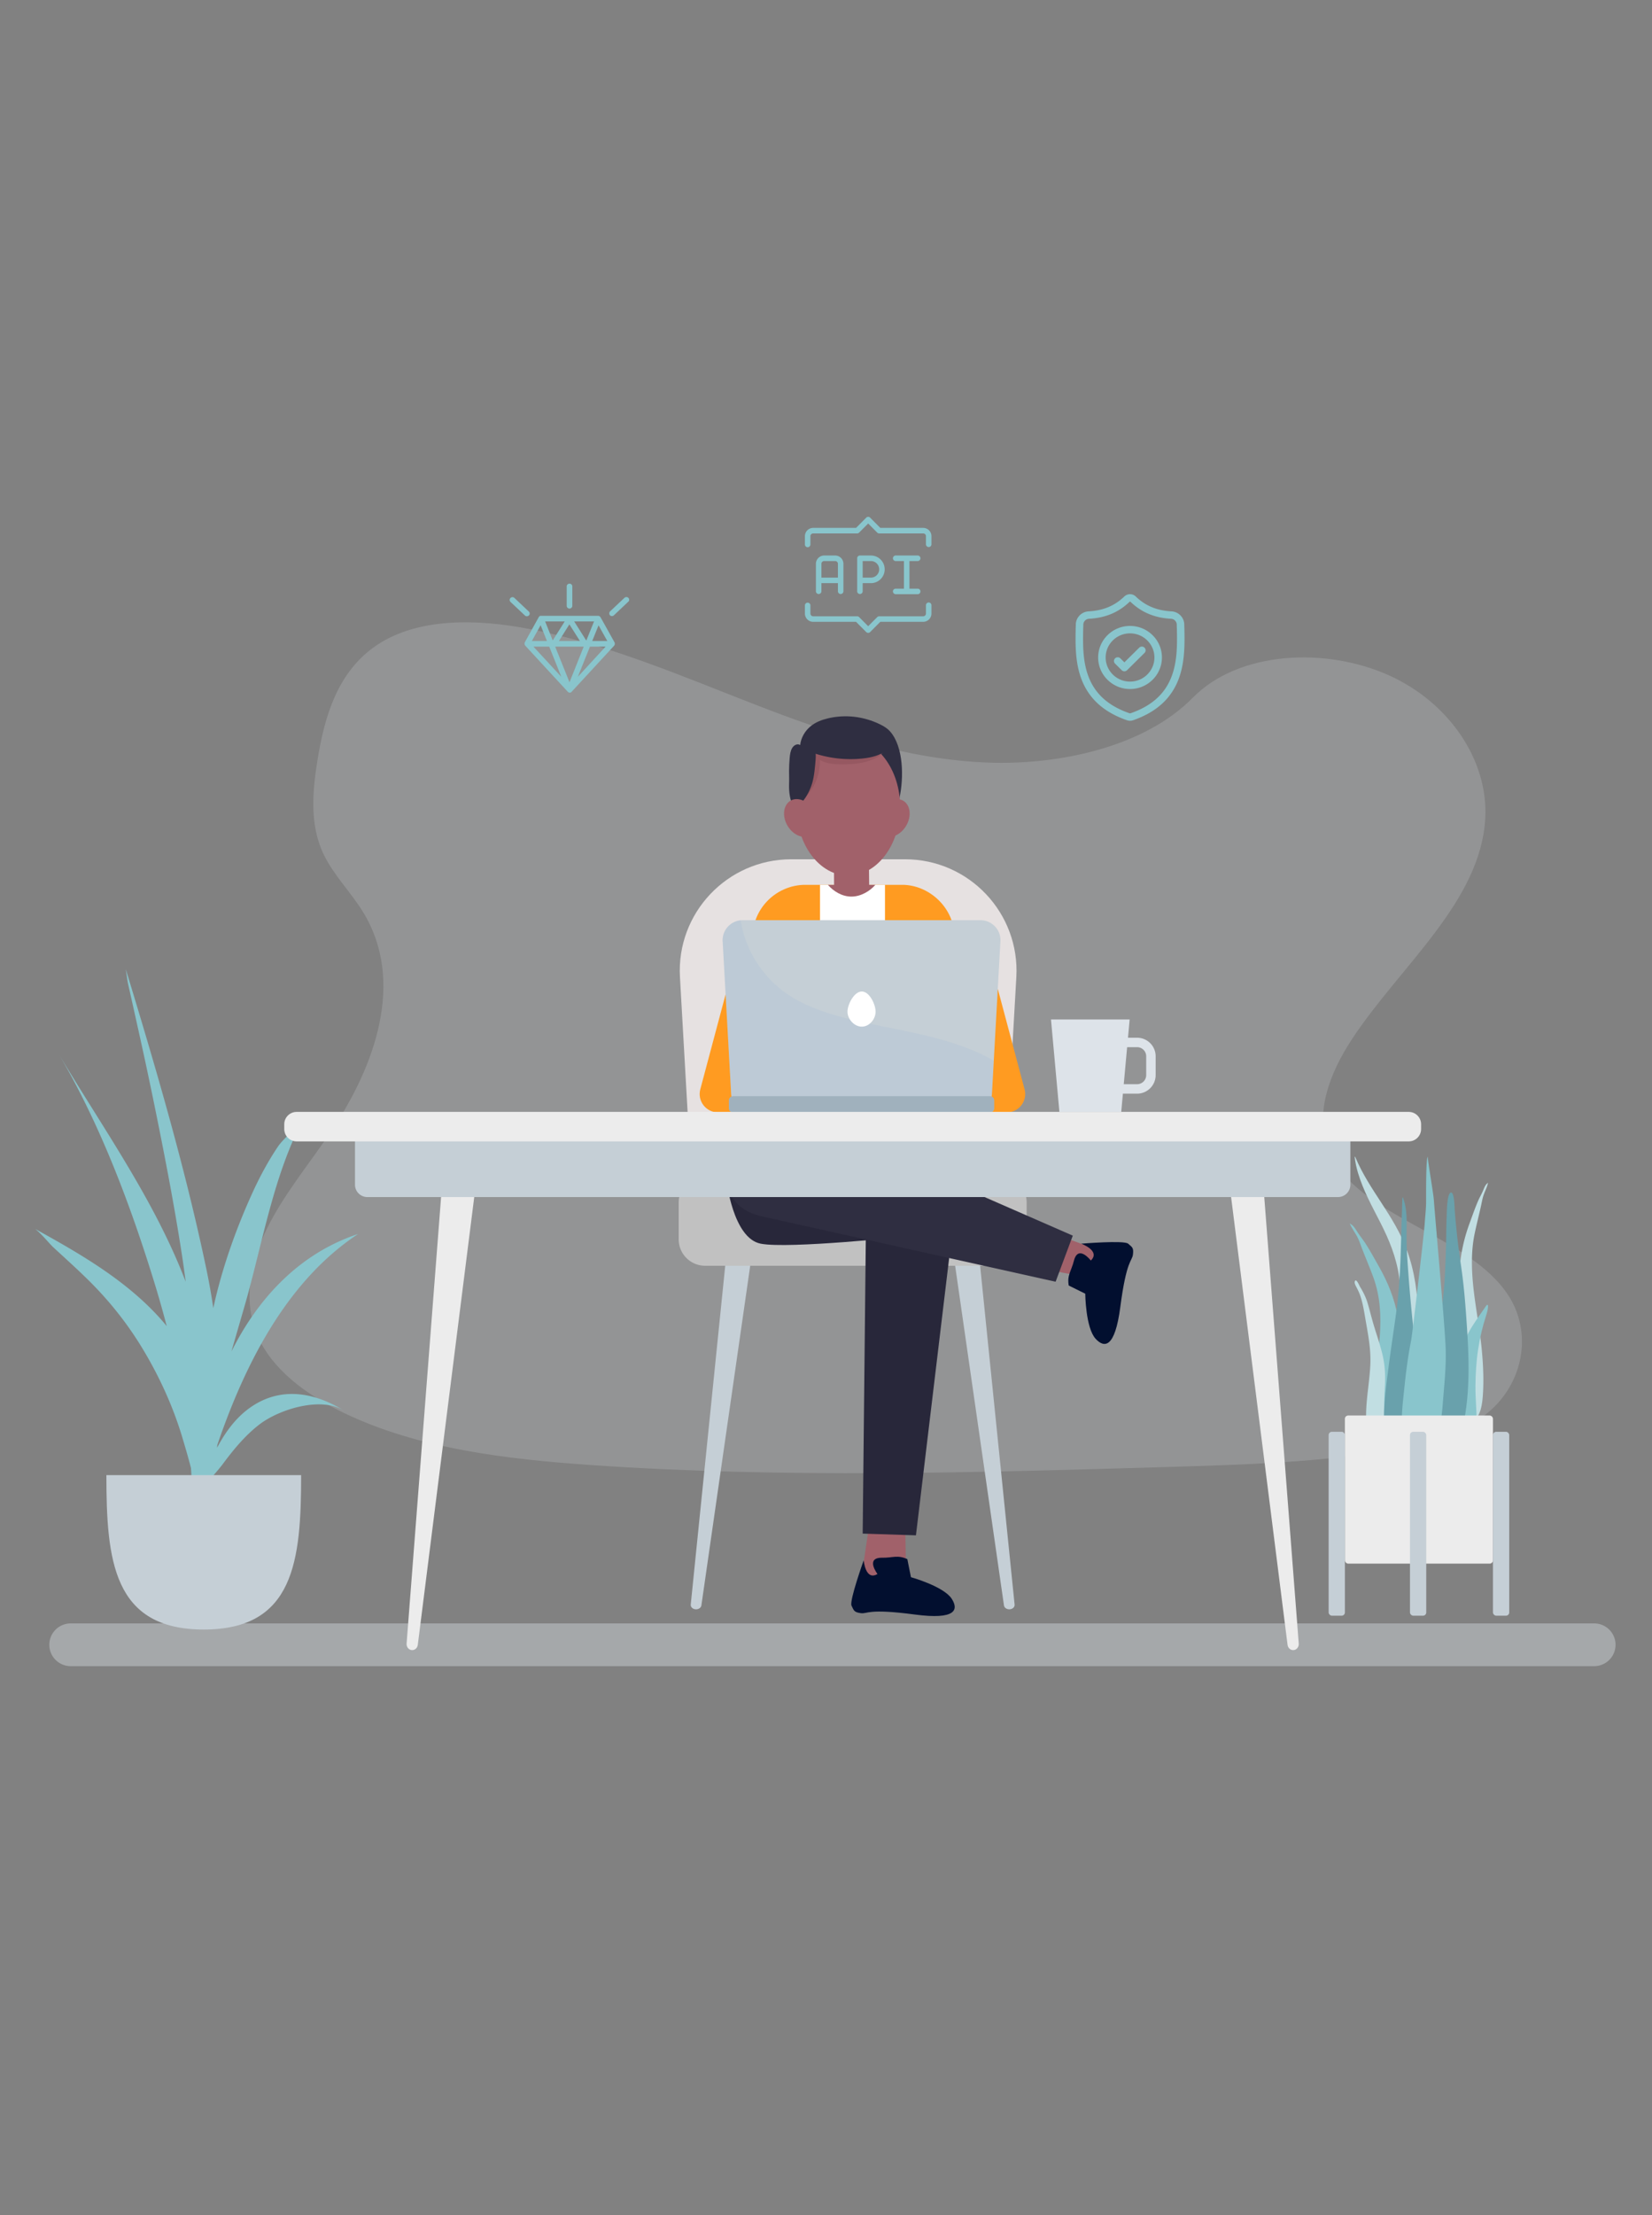 <svg xmlns="http://www.w3.org/2000/svg" xmlns:xlink="http://www.w3.org/1999/xlink" width="470" height="630" viewBox="0 0 470 630">
    <rect x="0" y="0" width="470" height="630" fill="#808080" stroke="none"/>
    <defs>
        <path id="a" d="M0 0h18.493v27.397H0z"/>
        <ellipse id="b" cx="14.978" cy="19.925" rx="14.752" ry="19.494"/>
    </defs>
    <g fill="none" fill-rule="evenodd">
        <path fill="#FFF" fill-opacity=".01" d="M0 0h470v630H0z"/>
        <path fill="#DDE3E9" d="M453.629 473.885H20.187a6.077 6.077 0 1 1 0-12.153h433.442a6.077 6.077 0 0 1 0 12.153" opacity=".4"/>
        <path fill="#DDE3E9" d="M281.327 216.9c-23.207-.806-45.31-8.288-66.416-16.475-21.106-8.188-42.022-17.26-64.666-21.598-14.57-2.79-31.229-3.184-42.969 4.617-11.295 7.521-14.945 20.47-16.91 32.496-1.474 9.047-2.342 18.567 1.703 27.038 2.808 5.881 7.795 10.824 11.245 16.458 11.998 19.598 3.518 43.767-9.488 62.904-6.096 8.979-13.174 17.55-17.882 27.098-4.709 9.549-6.885 20.505-2.769 30.254 4.085 9.67 13.813 16.92 24.352 22.024 21.4 10.369 46.615 13.334 71.217 15.014 54.44 3.721 109.173 2.11 163.756.498 20.203-.598 40.495-1.204 60.367-4.323 11.034-1.734 22.43-4.48 30.44-11.121 10.17-8.428 12.69-22.7 5.877-33.266-11.432-17.726-43.03-22.128-51.03-41.153-4.4-10.47.119-22.131 6.509-31.845 13.712-20.83 36.693-39.107 37.905-62.918.832-16.357-10.216-32.733-27.298-40.472-17.908-8.11-42.736-7.092-55.939 6.335-13.612 13.826-37.514 19.144-58.004 18.435z" opacity=".2"/>
        <path fill="#89C5CC" d="M264.217 171.357c.433 0 .783.352.783.786v2.357c0 1.3-1.053 2.357-2.348 2.357h-12.198l-2.9 2.913a.779.779 0 0 1-1.107 0l-2.901-2.913h-12.198A2.355 2.355 0 0 1 229 174.5v-2.357a.784.784 0 0 1 1.565 0v2.357c0 .433.35.786.783.786h12.522c.208 0 .407.082.553.23l2.577 2.587 2.577-2.587a.778.778 0 0 1 .553-.23h12.522a.785.785 0 0 0 .783-.786v-2.357c0-.434.35-.786.782-.786zM237.61 158a2.355 2.355 0 0 1 2.348 2.357v7.857a.784.784 0 0 1-1.565 0v-2.357h-4.696v2.357a.784.784 0 0 1-1.565 0v-7.857c0-1.3 1.053-2.357 2.347-2.357zm10.174 0c2.157 0 3.913 1.762 3.913 3.929 0 2.166-1.756 3.928-3.913 3.928h-2.348v2.357a.784.784 0 0 1-1.565 0v-9.428c0-.434.35-.786.782-.786zm13.304 0c.433 0 .783.352.783.786 0 .434-.35.786-.783.786h-2.348v7.857h2.348c.433 0 .783.352.783.785 0 .434-.35.786-.783.786h-6.26a.784.784 0 0 1-.784-.786c0-.433.35-.785.783-.785h2.348v-7.857h-2.348a.784.784 0 0 1-.783-.786c0-.434.35-.786.783-.786zm-23.478 1.572h-3.13a.785.785 0 0 0-.783.785v3.929h4.695v-3.929a.785.785 0 0 0-.782-.785zm10.174 0h-2.348v4.714h2.348a2.355 2.355 0 0 0 2.347-2.357c0-1.3-1.053-2.357-2.347-2.357zm-1.336-12.342a.78.78 0 0 1 1.106 0l2.901 2.913h12.198A2.355 2.355 0 0 1 265 152.5v2.357a.784.784 0 0 1-1.565 0V152.5a.785.785 0 0 0-.783-.786H250.13a.778.778 0 0 1-.553-.23L247 148.897l-2.577 2.587a.778.778 0 0 1-.553.23h-12.522a.785.785 0 0 0-.783.786v2.357c0 .434-.35.786-.782.786a.784.784 0 0 1-.783-.786V152.5c0-1.3 1.053-2.357 2.348-2.357h12.198zM170.13 175.153c.321 0 .562.159.722.398l3.971 7.123v.04c.04.04.08.12.08.199.04.08.04.12 0 .159v.12c0 .079 0 .119-.04.198v.04c-.04.04-.08.12-.12.16v.039l-12.113 13.132-.03.03-.05.05-.04.04c-.04 0-.04.04-.081.04-.04 0-.04.04-.08.04l-.03.027c-.015.012-.024.012-.05.012h-.201l-.07-.01c-.041-.012-.077-.03-.13-.03h-.04c-.08-.04-.121-.04-.161-.08 0-.04-.04-.04-.04-.04l-.12-.119-12.114-13.132v-.04c-.04-.04-.08-.08-.12-.159v-.04c0-.04-.04-.119-.04-.199v-.238l.011-.07c.015-.04.042-.076.069-.13v-.04l3.97-7.162v-.04l.121-.12.05-.04c.04-.026.084-.052.11-.079 0-.04.04-.04.04-.04.04 0 .04-.04.08-.04zM166 183.908h-7.982l-.04.08 4.05 10.067 4.012-10.068-.04-.08zm-9.747 0h-4.492l7.942 8.595-3.45-8.595zm16.044 0h-4.452l-3.45 8.595 7.902-8.595zm-10.308-6.328l-2.968 4.736h5.976l-3.008-4.736zm-8.183.239l-2.487 4.497h4.292l-1.805-4.497zm16.486.04l-1.805 4.457h4.292l-2.487-4.457zm-1.284-1.114h-5.655l3.45 5.451 2.205-5.451zm-8.343 0h-5.575l2.166 5.412 3.41-5.412zm-15.442-6.646a.78.78 0 0 1 1.123-.04l4.09 3.86c.322.279.362.796.041 1.114a.795.795 0 0 1-.562.24c-.2 0-.4-.04-.561-.2l-4.091-3.86a.765.765 0 0 1-.04-1.114zm32.45-.08a.817.817 0 0 1 1.122.04c.281.318.281.836-.04 1.075l-4.091 3.86a.795.795 0 0 1-.562.238c-.2 0-.4-.08-.561-.238a.802.802 0 0 1 .04-1.115zM162.027 166c.441 0 .802.358.802.796v5.492a.801.801 0 0 1-1.604 0v-5.492c0-.438.36-.796.802-.796zM319.917 169.614a2.349 2.349 0 0 1 3.167 0l.023.022c2.767 2.667 6.005 4.016 10.19 4.247 2.008.111 3.603 1.753 3.633 3.738.006.407.017.773.033 1.119v.028c.082 4.228.183 9.491-1.6 14.273-.979 2.623-2.459 4.902-4.399 6.776-2.209 2.133-5.101 3.828-8.597 5.037a2.687 2.687 0 0 1-.867.146 2.645 2.645 0 0 1-.864-.145c-3.5-1.207-6.396-2.901-8.607-5.034-1.941-1.874-3.421-4.153-4.398-6.775-1.777-4.768-1.676-10.02-1.595-14.241l.002-.065c.016-.349.027-.714.033-1.119.03-1.985 1.625-3.627 3.633-3.738 4.185-.23 7.423-1.58 10.19-4.247zm1.716 1.55a.199.199 0 0 0-.265 0c-1.578 1.519-3.274 2.646-5.184 3.445-1.912.8-3.993 1.253-6.361 1.384a1.704 1.704 0 0 0-1.616 1.66c-.006.42-.018.803-.034 1.169v.023c-.083 4.254-.176 9.076 1.462 13.47 1.873 5.026 5.702 8.475 11.704 10.545a.485.485 0 0 0 .323 0c5.996-2.074 9.822-5.525 11.696-10.55 1.643-4.404 1.552-9.23 1.47-13.488a37.867 37.867 0 0 1-.034-1.17 1.704 1.704 0 0 0-1.616-1.66c-2.369-.13-4.45-.583-6.361-1.383-1.91-.8-3.605-1.926-5.184-3.444zm-.133 6.865c5.002 0 9.072 4.025 9.072 8.972 0 4.947-4.07 8.972-9.072 8.972-5.003 0-9.073-4.025-9.073-8.972 0-4.947 4.07-8.972 9.073-8.972zm0 2.112c-3.825 0-6.936 3.077-6.936 6.86 0 3.782 3.111 6.859 6.936 6.859 3.824 0 6.936-3.077 6.936-6.86 0-3.782-3.112-6.859-6.936-6.859zm2.607 4.074a1.076 1.076 0 0 1 1.51 0 1.048 1.048 0 0 1 0 1.494l-4.968 4.914a1.07 1.07 0 0 1-.756.31 1.07 1.07 0 0 1-.755-.31l-1.899-1.878a1.048 1.048 0 0 1 0-1.494 1.077 1.077 0 0 1 1.51 0l1.144 1.131zM16.714 299.788c12.612 21.158 27.3 41.645 36.121 64.777-.355-2.726-.732-5.45-1.154-8.17-2.238-14.419-5.02-28.732-7.943-43.028a1282.514 1282.514 0 0 0-4.678-21.782c-.868-3.895-1.726-7.792-2.612-11.683-.215-.944-.4-2.59-.668-4.258 8.572 28.13 16.84 56.283 22.886 85.09a188.59 188.59 0 0 1 2.022 11.322c.19-.86.376-1.719.58-2.576 2.446-10.274 6.116-20.467 10.486-30.074 2.09-4.594 4.49-9.088 7.314-13.275 1.762-2.61 5.917-5.713 7.524-8.386-8.79 16.122-11.963 36.293-17.039 53.82-1.238 4.277-2.485 8.547-3.706 12.825 7.654-15.349 19.528-27.96 36.039-33.425-19.985 13.205-31.973 36.33-40.05 59.98-.027.28-.058.561-.086.842 2.377-4.511 5.371-8.591 9.43-11.45 8.685-6.117 18.32-4.335 26.744.913-6.612-4.203-18.562-.376-24.126 3.896-3.983 3.058-7.386 7.161-10.342 11.164-.709.96-1.675 2.079-2.696 3.273a147.561 147.561 0 0 1-7.065 27.67c.545-2.627.15-6.829.302-8.787l.046-.636a592.67 592.67 0 0 0-1.454 5.935c.928-3.72 1.433-7.603 1.826-11.526.102-1.686.2-3.372.305-5.058a163.93 163.93 0 0 0-.388-9.63c-.79-3.128-1.675-6.077-2.405-8.53-2.633-8.852-6.494-17.331-11.246-25.242-4.336-7.219-9.525-13.758-15.517-19.672-3.23-3.187-6.61-6.222-9.942-9.3-1.205-1.113-3.36-3.848-5.222-5.274 13.567 7.48 27.531 15.571 37.428 27.623a300.367 300.367 0 0 0-3.753-13.154c-6.764-21.84-15.304-44.474-26.96-64.214z"/>
        <path fill="#C5CFD6" d="M30.269 419.553c0 24.254 1.92 43.916 27.7 43.916s27.702-19.662 27.702-43.916"/>
        <path fill="#C1DEE2" d="M385.583 329.096c4.088 9.716 11.039 16.466 14.72 26.569 2.183 5.99 3.093 12.504 3.148 19.176.03 3.623-.033 7.25-.05 10.873-.017 3.534-.113 7.045-.413 10.556-.301 3.53-.639 7.017-.787 10.569-.116 2.767-.17 5.986-1.107 8.51-.746 2.007-2.642 2.301-3.145-.133-.28-1.354-.244-2.865-.214-4.256.04-1.784.144-3.566.197-5.35.212-7.16-.063-14.321.08-21.484.142-6.998 1.041-13.989.046-20.94-.822-5.74-2.91-10.67-5.31-15.396-2.308-4.547-4.821-8.983-6.381-14.154-.448-1.486-.795-3.025-.96-4.622.072-.034.13-.006.176.082z"/>
        <path fill="#89C5CC" d="M384.468 348.264c.81.585 1.262 1.44 1.81 2.284.68 1.049 1.48 1.996 2.16 3.046 1.419 2.188 2.665 4.512 3.959 6.79 2.455 4.322 4.319 8.93 5.242 13.93.957 5.183 1.215 10.533 1.616 15.793.426 5.575.855 11.19.911 16.787.026 2.507.161 5.17-.14 7.659-.187 1.55-.887 2.87-2.464 2.858-3.35-.026-4.922-3.736-5.58-6.78-.966-4.48-1.16-9.239-1.006-13.82.185-5.526 1.144-10.968 1.559-16.471.44-5.827.191-11.55-1.812-17.036-1.012-2.772-2.186-5.478-3.241-8.232-.45-1.172-.817-2.377-1.424-3.469-.674-1.214-1.512-2.317-2.04-3.625l.45.286z"/>
        <path fill="#C1DEE2" d="M423.055 336.646l.308-.24c-.296 1.247-.83 2.259-1.239 3.398-.367 1.025-.553 2.184-.8 3.303-.58 2.63-1.252 5.2-1.8 7.852-1.086 5.248-.88 10.901-.169 16.724.673 5.5 1.736 10.99 2.243 16.49.42 4.56.6 9.262.2 13.613-.272 2.954-1.165 6.482-3.597 6.184-1.145-.14-1.742-1.519-1.983-3.074-.387-2.5-.468-5.126-.618-7.611-.336-5.547-.403-11.076-.47-16.565-.063-5.179-.236-10.46.11-15.509.334-4.871 1.378-9.261 2.87-13.311.787-2.134 1.536-4.318 2.42-6.352.423-.975.94-1.837 1.364-2.812.34-.784.612-1.589 1.16-2.09zM385.503 364.32c.443-.744 1.418 1.708 1.566 2.016a93.569 93.569 0 0 0-.19-.46c.88 1.463 1.684 2.984 2.184 4.66.495 1.66.92 3.353 1.385 5.024.87 3.136 1.995 6.183 2.784 9.347.77 3.083.963 6.113.777 9.302-.193 3.315-.312 6.68-.086 9.993.108 1.582.622 3.055.974 4.579.353 1.524.63 3.07 1.048 4.575.096-.196.108.46.108.51a3.161 3.161 0 0 1-.177 1.048c-.31.917-.892 1.696-1.778 1.95-1.6.456-3.085-.999-3.601-2.536-.74-2.205-1.148-4.642-1.5-6.96-.324-2.125-.4-4.262-.305-6.417.19-4.249.958-8.442 1.166-12.69.227-4.624-.69-8.969-1.457-13.47-.369-2.169-.722-4.317-1.441-6.384-.291-.836-.67-1.575-1.069-2.348-.226-.44-.684-1.223-.388-1.74z"/>
        <path fill="#69A1AC" d="M398.484 357.096c-.184 5.298-.5 10.555-1.207 15.797-.72 5.35-1.548 10.68-2.242 16.034-.675 5.212-1.383 10.51-1.288 15.794.07 3.893-.576 10.477 3.747 12.398 4.378 1.946 5.317-6.362 5.605-9.105.55-5.26.372-10.578.105-15.868-.275-5.429-.733-10.83-1.3-16.24a468.15 468.15 0 0 1-1.524-18.07c-.196-2.98-.245-5.956-.19-8.937.05-2.814-.056-5.656-1.056-8.327l-.157.114"/>
        <path fill="#89C5CC" d="M421.087 373.88c-.788 1.146-1.581 2.282-2.325 3.497-1.33 2.174-2.534 4.592-2.896 7.7-.757 6.506-.15 13.532-.003 20.236.03 1.37-.143 2.699.397 4.002.49 1.183 1.405 2.084 2.278 2.079 1.867-.01 1.582-4.585 1.586-6.598.005-3.529-.39-7.093-.356-10.619.034-3.492.246-6.995.752-10.312.513-3.357 1.264-6.581 2.255-9.59.137-.418 1.124-3.644.192-3.088"/>
        <path fill="#69A1AC" d="M412.838 339.184c-1.228 0-1.22 6.122-1.258 6.908-.133 2.838-.102 5.676-.186 8.515-.185 6.194-.412 12.442-1.342 18.565a263.79 263.79 0 0 1-1.706 9.848c-.627 3.28-1.468 6.557-1.88 9.879-.396 3.193-.172 6.45-.118 9.659.054 3.228.152 6.463.575 9.663.104.79.227 1.578.358 2.363.109.654.045 1.465.23 2.087.296.996 1.564 1.322 2.418 1.166 2.311-.422 3.787-3.323 4.577-5.443 1.008-2.708 1.543-5.644 2.07-8.497.599-3.232.95-6.514 1.114-9.804.334-6.688-.095-13.383-.574-20.05-.267-3.707-.574-7.398-1.045-11.082-.47-3.67-1.071-7.322-1.463-11.001-.285-2.674-.565-5.352-.75-8.036-.044-.64-.08-4.74-1.02-4.74"/>
        <path fill="#89C5CC" d="M411.3 383.685c-.2-6.428-2.783-34.661-3.371-42.434-.147-1.945-1.563-10.046-1.746-12.251-.498.623-.455 10.327-.45 12.556.006 2.206-.268 4.375-.408 6.568-.144 2.239-3.453 31.146-3.882 33.297-.855 4.278-1.426 8.67-1.867 13.044-.43 4.264-1.098 8.763-.523 13.05.132.986.341 1.957.682 2.863.368.98.62 1.886.915 2.91.475 1.651 1.334 3.1 2.655 3.782 2.708 1.397 4.162-1.766 4.899-4.52a73.701 73.701 0 0 0 2.286-13.488c.392-5.11.97-10.231.81-15.377"/>
        <g transform="translate(378 402.6)">
            <rect width="42.123" height="42.123" x="4.629" fill="#ECECEC" rx=".926"/>
            <rect width="4.629" height="52.306" y="4.629" fill="#C5CFD6" rx=".926"/>
            <rect width="4.629" height="52.306" x="23.144" y="4.629" fill="#C5CFD6" rx=".926"/>
            <rect width="4.629" height="52.306" x="46.752" y="4.629" fill="#C5CFD6" rx=".926"/>
        </g>
        <path fill="#E6E1E1" d="M257.493 244.396h-32.386c-18.218 0-32.689 15.316-31.657 33.505l4.435 78.172h86.83l4.435-78.172c1.032-18.19-13.44-33.505-31.657-33.505"/>
        <path fill="#C5CFD6" d="M206.4 359.316l-9.881 97.06c-.062.607.426 1.162 1.15 1.308.88.178 1.753-.307 1.874-1.039l14.264-99.207M278.777 359.316l9.882 97.06c.061.607-.426 1.162-1.151 1.308-.879.178-1.752-.307-1.873-1.039l-14.264-99.207"/>
        <path fill="#C1C1C1" d="M284.572 360.006h-83.966a7.517 7.517 0 0 1-7.517-7.517V342a7.517 7.517 0 0 1 7.517-7.517h83.966a7.517 7.517 0 0 1 7.517 7.517v10.49a7.517 7.517 0 0 1-7.517 7.517"/>
        <path fill="#FF9B21" d="M207.217 279.895l-7.983 29.93c-.887 3.326 1.636 6.582 5.077 6.554l16.23-.133M283.513 279.895l7.983 29.93c.887 3.326-1.636 6.582-5.077 6.554l-16.23-.133M271.555 278.804h-57.424v-12.242c0-8.088 6.485-14.548 14.362-14.89h28.767c7.535.342 14.295 6.802 14.295 14.89v12.242z"/>
        <g transform="translate(233.288 251.671)">
            <use fill="#FFF" xlink:href="#a"/>
        </g>
        <g>
            <path fill="#2F2E41" fill-rule="nonzero" d="M225.605 230.125c-.994-4.726-1.365-9.654-.947-14.501.089-1.02.227-2.084.737-2.909.51-.824 1.506-1.309 2.257-.813.235-2.14 1.404-4.023 2.882-5.264 1.478-1.24 3.243-1.903 5.015-2.325 4.941-1.176 10.17-.574 14.832 1.708 1.02.5 2.032 1.093 2.836 1.997 3.875 4.357 3.946 13.259 2.675 18.955-.24 1.078-.574 2.172-.452 3.279"/>
            <path fill="#A1616A" fill-rule="nonzero" d="M250.377 230.481c-1.58 2.713-1.191 5.884.868 7.082 2.058 1.198 5.007-.029 6.586-2.741 1.58-2.713 1.191-5.884-.867-7.082-2.059-1.2-5.008.028-6.587 2.741"/>
            <g transform="translate(226.37 209.618)">
                <mask id="c" fill="#fff">
                    <use xlink:href="#b"/>
                </mask>
                <use fill="#A1616A" fill-rule="nonzero" xlink:href="#b"/>
                <path fill="#965861" fill-rule="nonzero" d="M-.378 18.838c1.226-.036 2.294-.838 3.152-1.713 2.73-2.78 4.248-6.709 4.098-10.602 1.931 1.13 4.272 1.263 6.509 1.251 2.965-.016 5.999-.254 8.706-1.462 2.708-1.208 5.059-3.544 5.606-6.457-4.04-.81-8.136-1.313-12.237-1.702-2.474-.235-4.98-.428-7.433-.036-2.301.368-4.608 1.318-6.077 3.126C.476 3.049.019 5.47-.104 7.796c-.125 2.325.032 4.679-.423 6.962" mask="url(#c)"/>
            </g>
            <path fill="#2F2E41" fill-rule="nonzero" d="M242.92 205.319c-4.038-.146-10.238 1.038-13.134 4.143-2.353 2.521-3.882 5.771-4.668 9.108-.794 3.37-1.054 7.538.536 10.718.084.167.182.34.346.429.346.184.749-.1 1.037-.366 1.826-1.684 3.047-3.717 3.856-6.065.479-1.39.715-2.883.876-4.338.048-.43.508-4.491.234-4.578a33.072 33.072 0 0 0 13.09 1.394c1.891-.18 3.793-.532 5.503-1.358 1.711-.826 3.227-2.168 3.972-3.916-2.932-3.23-7.288-5.014-11.647-5.171"/>
            <path fill="#A1616A" fill-rule="nonzero" d="M231.488 230.481c1.58 2.713 1.19 5.884-.868 7.082-2.058 1.198-5.007-.029-6.587-2.741-1.58-2.713-1.19-5.884.868-7.082 2.058-1.2 5.008.028 6.587 2.741M247.28 251.671l-.1-8.219h-9.922l.041 8.22h-1.76c1.54 1.767 3.956 3.337 6.68 3.337 2.723 0 5.28-1.57 6.822-3.338h-1.761z"/>
        </g>
        <path fill="#DDE3E9" d="M321.39 289.961l-.473 5.187 2.592.001a5.283 5.283 0 0 1 5.278 5.277v5.355a5.283 5.283 0 0 1-5.278 5.277h-4.041l-.471 5.188h-17.595l-2.392-26.285h22.38zm2.119 7.876h-2.837l-.96 10.532h3.797a2.592 2.592 0 0 0 2.59-2.588v-5.355a2.592 2.592 0 0 0-2.59-2.589z"/>
        <g>
            <path fill="#C5CFD6" d="M255.661 261.726h-44.39a5.682 5.682 0 0 0-5.675 5.985l2.413 43.343a5.683 5.683 0 0 0 5.675 5.38H276.539a5.684 5.684 0 0 0 5.675-5.38l2.413-43.343a5.683 5.683 0 0 0-5.675-5.985h-23.29z"/>
            <path fill="#739ED8" fill-opacity=".09" d="M266.29 295.258c-9.125-2.41-18.525-3.684-27.619-6.212-5.346-1.487-10.643-3.442-15.165-6.657-6.352-4.515-10.91-11.487-12.496-19.117a29.118 29.118 0 0 1-.274-1.519 5.682 5.682 0 0 0-5.14 5.958l2.413 43.343a5.683 5.683 0 0 0 5.675 5.38H276.539a5.683 5.683 0 0 0 5.676-5.38l.523-9.415c-5.103-2.878-10.763-4.88-16.448-6.381"/>
            <path fill="#A0B1BD" d="M281.632 316.434H208.59a1.224 1.224 0 0 1-1.223-1.223v-2.217c0-.676.548-1.224 1.223-1.224h73.042c.676 0 1.224.548 1.224 1.224v2.217c0 .675-.548 1.223-1.224 1.223"/>
            <path fill="#FFF" d="M245.187 282c-2.209 0-4.076 3.72-4.076 5.753s1.867 4.247 4.076 4.247c2.21 0 3.924-2.214 3.924-4.247 0-2.032-1.714-5.753-3.924-5.753z"/>
        </g>
        <g fill-rule="nonzero">
            <path fill="#A1616A" d="M257.542 433.929l.403 22.691H243.91l4.574-31.058"/>
            <path fill="#28273A" d="M246.397 345.52l-.962 90.665 15.152.492 10.783-89.976"/>
            <path fill="#28273A" d="M206.657 335.57s1.834 16.623 9.778 18.16c7.943 1.537 41.968-2.093 41.968-2.093l-2.161-10.612-49.585-5.454z"/>
            <path fill="#A1616A" d="M299.01 361.341l16.943 3.21v-7.741l-14.09-5.173"/>
        </g>
        <g fill-rule="nonzero">
            <path fill="#020F2F" d="M310.342 358.52s-3.553-4.63-4.794 0c-.736 2.99-2.011 4.077-1.486 7.11l4.696 2.323s.087 9.712 2.954 12.828c2.448 2.66 5.48 2.74 7.015-9.014 1.773-13.574 3.358-12.985 3.602-14.959.244-1.973-.224-2.066-1.37-3.082-1.146-1.016-13.356 0-13.356 0s5.61 2.018 2.74 4.795z"/>
            <path fill="#2F2E41" d="M216.839 345.978l83.486 18.572 4.89-13.11-51.52-22.524-45.625-2.427s-6.569 16.078 8.769 19.49"/>
            <path fill="#020F2F" d="M249.647 447.676s-3.553-4.63 1.241-4.63c3.078.062 4.458-.888 7.253.404l1.027 5.137s9.36 2.598 11.626 6.174c1.935 3.053 1.229 6.002-10.522 4.443-13.57-1.8-13.412-.118-15.381-.393-1.97-.275-1.938-.751-2.623-2.12-.685-1.37 3.457-12.902 3.457-12.902s.497 5.942 3.922 3.887z"/>
        </g>
        <g>
            <path fill="#ECECEC" d="M126.08 332.86l-10.4 134.602c-.064.843.449 1.612 1.211 1.815.926.246 1.844-.426 1.972-1.44l16.806-133.282M359.097 332.86l10.4 134.602c.065.843-.448 1.612-1.21 1.815-.926.246-1.844-.426-1.972-1.44l-16.807-133.282"/>
            <path fill="#C5CFD6" d="M380.67 340.467H104.508a3.512 3.512 0 0 1-3.512-3.512v-14.798a3.512 3.512 0 0 1 3.512-3.513h276.164a3.512 3.512 0 0 1 3.512 3.513v14.798a3.512 3.512 0 0 1-3.512 3.512"/>
            <path fill="#ECECEC" d="M400.79 324.633H84.388a3.512 3.512 0 0 1-3.512-3.512v-1.363a3.512 3.512 0 0 1 3.512-3.512h316.404a3.512 3.512 0 0 1 3.511 3.512v1.363a3.511 3.511 0 0 1-3.511 3.512"/>
        </g>
    </g>
</svg>
